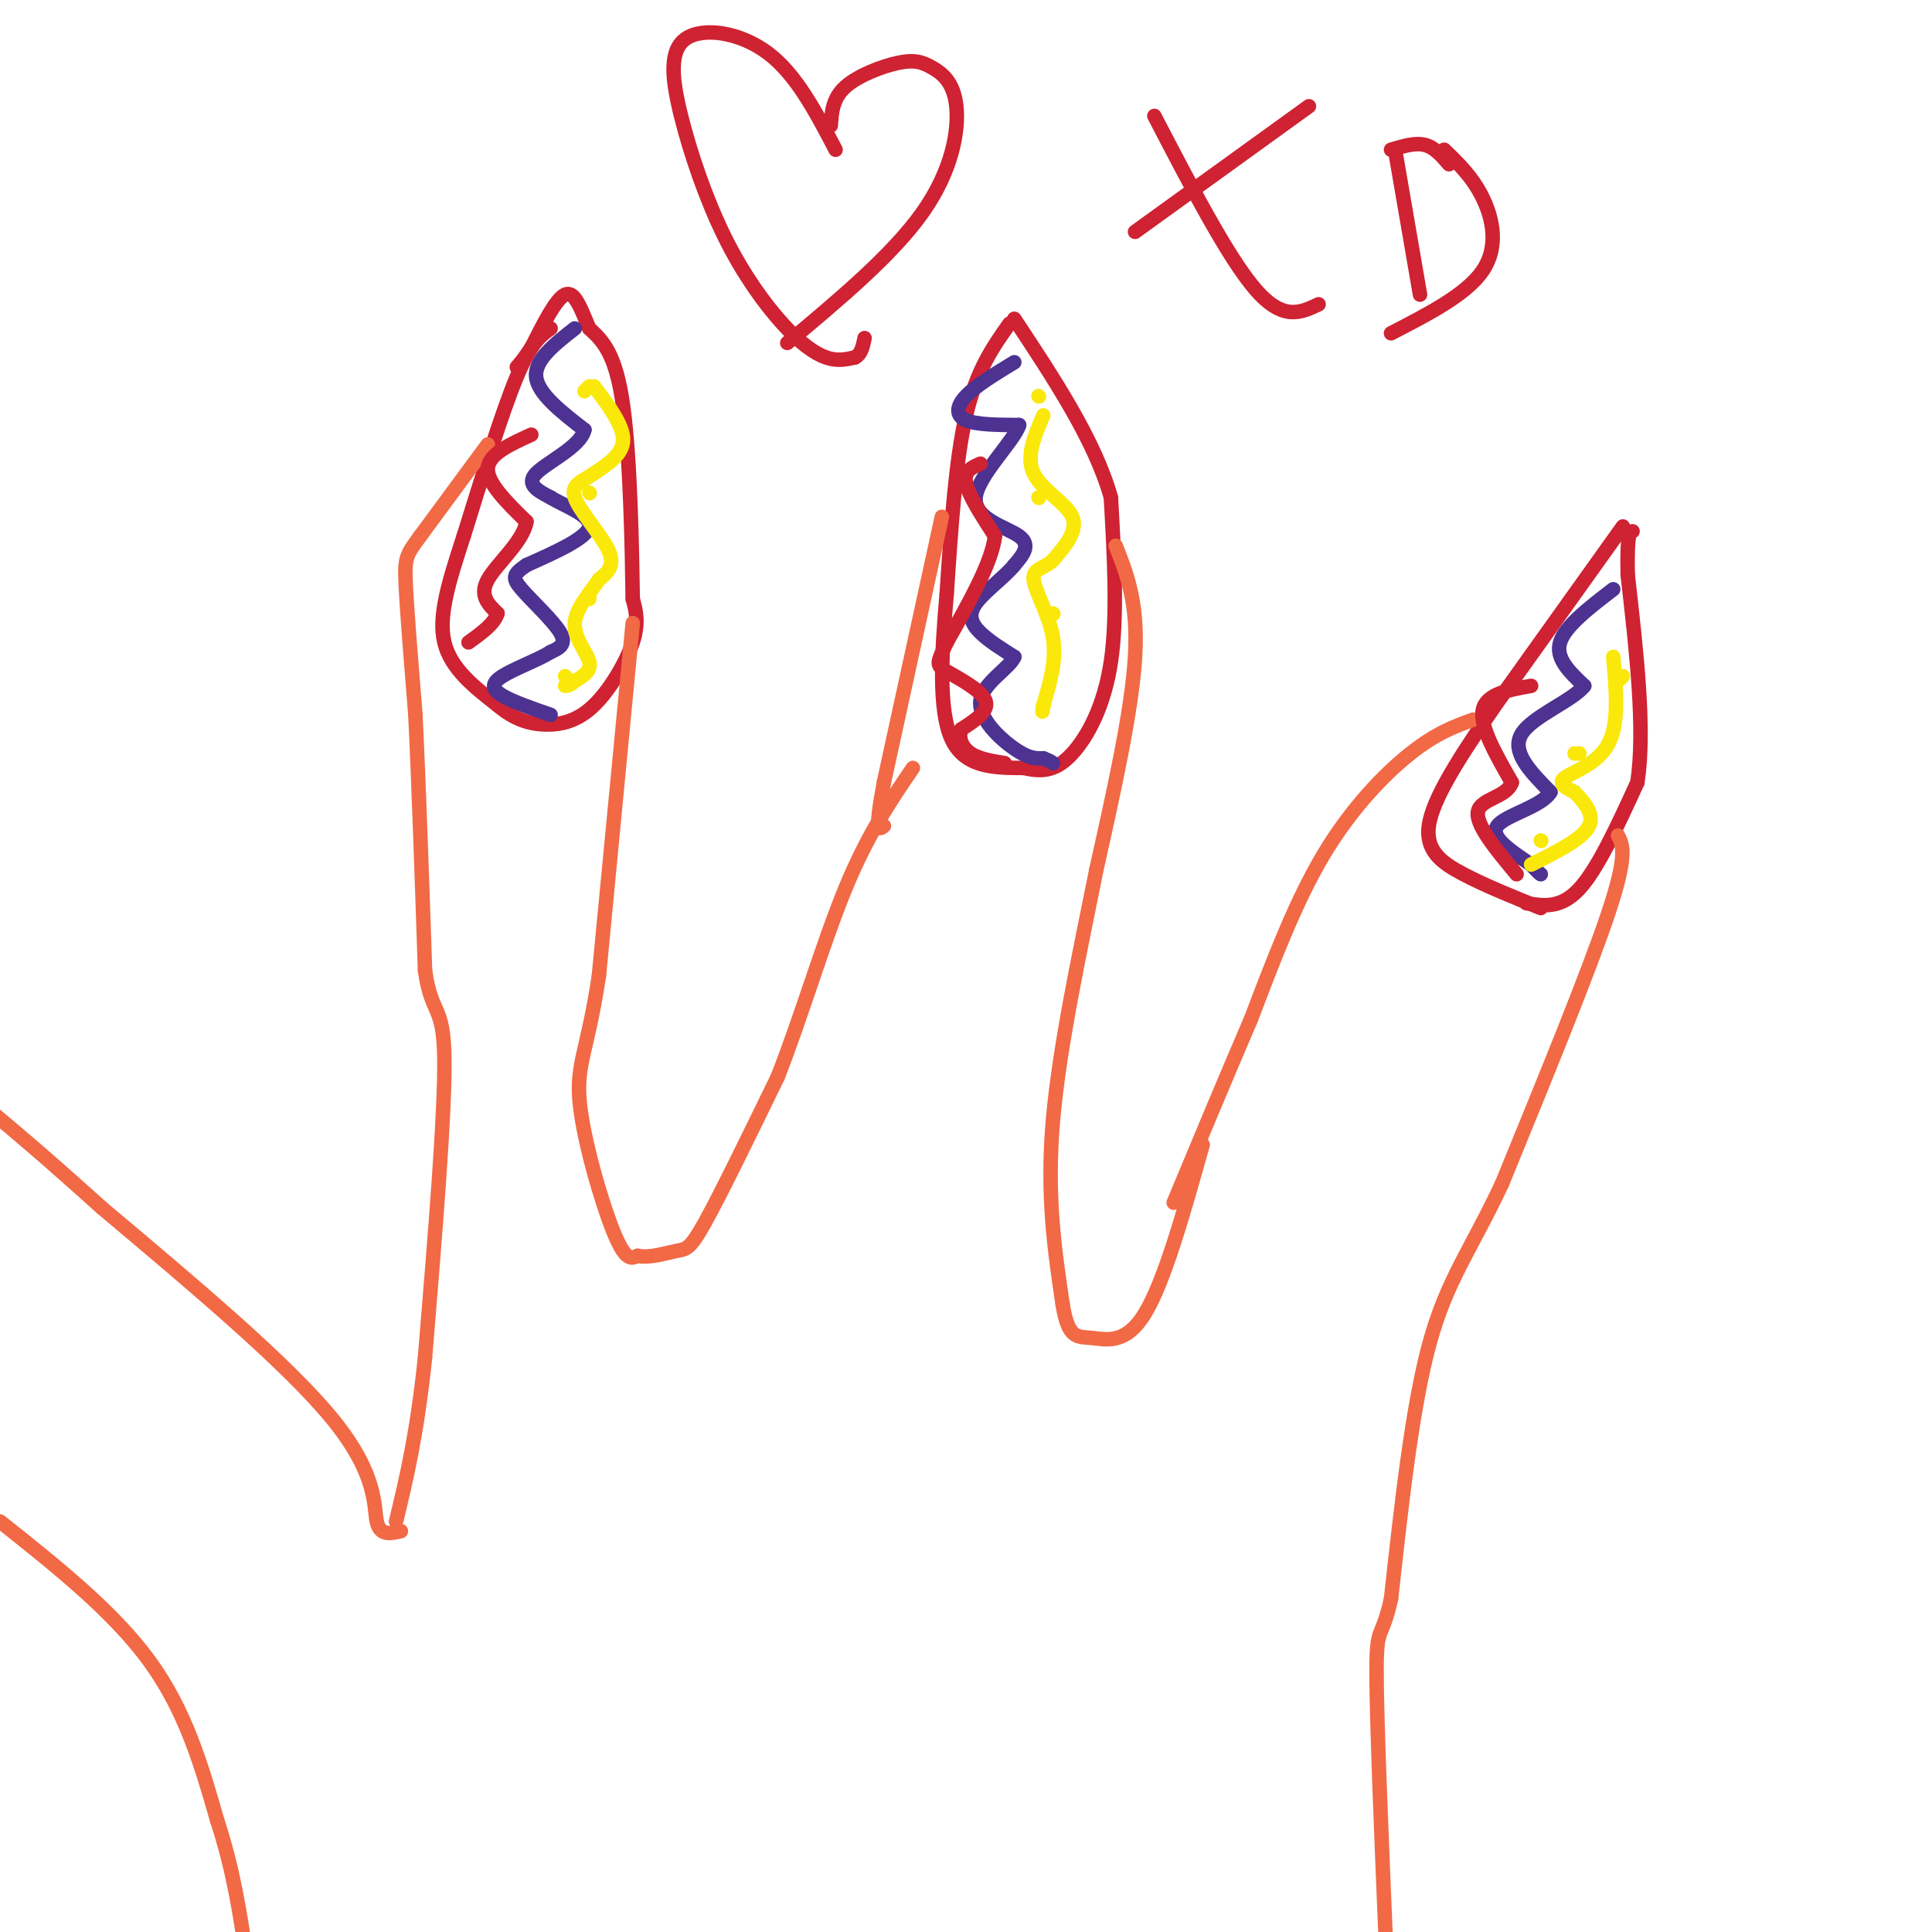 <svg viewBox='0 0 400 400' version='1.1' xmlns='http://www.w3.org/2000/svg' xmlns:xlink='http://www.w3.org/1999/xlink'><g fill='none' stroke='rgb(207,34,51)' stroke-width='3' stroke-linecap='round' stroke-linejoin='round'><path d='M114,68c-2.000,1.417 -4.000,2.833 -7,10c-3.000,7.167 -7.000,20.083 -11,33'/><path d='M96,111c-3.089,9.444 -5.311,16.556 -4,22c1.311,5.444 6.156,9.222 11,13'/><path d='M103,146c3.488,2.981 6.708,3.933 10,4c3.292,0.067 6.656,-0.751 10,-4c3.344,-3.249 6.670,-8.928 8,-13c1.330,-4.072 0.665,-6.536 0,-9'/><path d='M131,124c-0.133,-9.578 -0.467,-29.022 -2,-40c-1.533,-10.978 -4.267,-13.489 -7,-16'/><path d='M122,68c-1.889,-4.533 -3.111,-7.867 -5,-7c-1.889,0.867 -4.444,5.933 -7,11'/><path d='M110,72c-1.667,2.500 -2.333,3.250 -3,4'/><path d='M209,67c-3.417,4.833 -6.833,9.667 -9,19c-2.167,9.333 -3.083,23.167 -4,37'/><path d='M196,123c-1.067,12.156 -1.733,24.044 1,30c2.733,5.956 8.867,5.978 15,6'/><path d='M212,159c4.107,0.976 6.875,0.417 10,-3c3.125,-3.417 6.607,-9.690 8,-19c1.393,-9.310 0.696,-21.655 0,-34'/><path d='M230,103c-3.333,-11.833 -11.667,-24.417 -20,-37'/><path d='M336,109c0.000,0.000 -25.000,35.000 -25,35'/><path d='M311,144c-7.488,10.726 -13.708,20.042 -15,26c-1.292,5.958 2.345,8.560 7,11c4.655,2.440 10.327,4.720 16,7'/><path d='M316,187c3.583,0.583 7.167,1.167 11,-3c3.833,-4.167 7.917,-13.083 12,-22'/><path d='M339,162c1.667,-10.833 -0.167,-26.917 -2,-43'/><path d='M337,119c-0.167,-8.667 0.417,-8.833 1,-9'/></g>
<g fill='none' stroke='rgb(242,105,70)' stroke-width='3' stroke-linecap='round' stroke-linejoin='round'><path d='M101,92c0.000,0.000 -14.000,19.000 -14,19'/><path d='M87,111c-2.933,3.978 -3.267,4.422 -3,10c0.267,5.578 1.133,16.289 2,27'/><path d='M86,148c0.667,13.333 1.333,33.167 2,53'/><path d='M88,201c1.378,9.489 3.822,6.711 4,18c0.178,11.289 -1.911,36.644 -4,62'/><path d='M88,281c-1.667,16.000 -3.833,25.000 -6,34'/><path d='M131,129c0.000,0.000 -7.000,73.000 -7,73'/><path d='M124,202c-2.345,15.631 -4.708,18.208 -4,26c0.708,7.792 4.488,20.798 7,27c2.512,6.202 3.756,5.601 5,5'/><path d='M132,260c2.405,0.548 5.917,-0.583 8,-1c2.083,-0.417 2.738,-0.119 6,-6c3.262,-5.881 9.131,-17.940 15,-30'/><path d='M161,223c4.822,-12.222 9.378,-27.778 14,-39c4.622,-11.222 9.311,-18.111 14,-25'/><path d='M195,107c0.000,0.000 -12.000,55.000 -12,55'/><path d='M183,162c-2.000,10.667 -1.000,9.833 0,9'/><path d='M231,113c2.333,5.917 4.667,11.833 4,23c-0.667,11.167 -4.333,27.583 -8,44'/><path d='M227,180c-3.333,16.711 -7.667,36.489 -9,52c-1.333,15.511 0.333,26.756 2,38'/><path d='M220,270c1.155,7.345 3.042,6.708 6,7c2.958,0.292 6.988,1.512 11,-5c4.012,-6.512 8.006,-20.756 12,-35'/><path d='M305,149c-3.822,1.378 -7.644,2.756 -13,7c-5.356,4.244 -12.244,11.356 -18,21c-5.756,9.644 -10.378,21.822 -15,34'/><path d='M259,211c-5.167,12.000 -10.583,25.000 -16,38'/><path d='M335,173c1.000,2.000 2.000,4.000 -2,16c-4.000,12.000 -13.000,34.000 -22,56'/><path d='M311,245c-6.400,13.689 -11.400,19.911 -15,33c-3.600,13.089 -5.800,33.044 -8,53'/><path d='M288,331c-2.000,9.000 -3.000,5.000 -3,15c0.000,10.000 1.000,34.000 2,58'/><path d='M83,317c-2.178,0.511 -4.356,1.022 -5,-2c-0.644,-3.022 0.244,-9.578 -9,-21c-9.244,-11.422 -28.622,-27.711 -48,-44'/><path d='M21,250c-11.833,-10.667 -17.417,-15.333 -23,-20'/><path d='M0,315c11.750,9.333 23.500,18.667 31,29c7.500,10.333 10.750,21.667 14,33'/><path d='M45,377c3.333,10.167 4.667,19.083 6,28'/></g>
<g fill='none' stroke='rgb(77,50,146)' stroke-width='3' stroke-linecap='round' stroke-linejoin='round'><path d='M119,68c-4.167,3.250 -8.333,6.500 -8,10c0.333,3.500 5.167,7.250 10,11'/><path d='M121,89c-0.800,3.489 -7.800,6.711 -10,9c-2.200,2.289 0.400,3.644 3,5'/><path d='M114,103c2.822,1.756 8.378,3.644 8,6c-0.378,2.356 -6.689,5.178 -13,8'/><path d='M109,117c-2.738,1.881 -3.083,2.583 -1,5c2.083,2.417 6.595,6.548 8,9c1.405,2.452 -0.298,3.226 -2,4'/><path d='M114,135c-2.452,1.560 -7.583,3.458 -10,5c-2.417,1.542 -2.119,2.726 0,4c2.119,1.274 6.060,2.637 10,4'/><path d='M210,75c-3.978,2.422 -7.956,4.844 -10,7c-2.044,2.156 -2.156,4.044 0,5c2.156,0.956 6.578,0.978 11,1'/><path d='M211,88c-0.881,3.143 -8.583,10.500 -9,15c-0.417,4.500 6.452,6.143 9,8c2.548,1.857 0.774,3.929 -1,6'/><path d='M210,117c-1.940,2.440 -6.292,5.542 -8,8c-1.708,2.458 -0.774,4.274 1,6c1.774,1.726 4.387,3.363 7,5'/><path d='M210,136c-0.845,2.238 -6.458,5.333 -7,9c-0.542,3.667 3.988,7.905 7,10c3.012,2.095 4.506,2.048 6,2'/><path d='M216,157c1.333,0.500 1.667,0.750 2,1'/><path d='M334,122c-5.000,3.833 -10.000,7.667 -11,11c-1.000,3.333 2.000,6.167 5,9'/><path d='M328,142c-2.378,3.089 -10.822,6.311 -13,10c-2.178,3.689 1.911,7.844 6,12'/><path d='M321,164c-1.822,3.067 -9.378,4.733 -11,7c-1.622,2.267 2.689,5.133 7,8'/><path d='M317,179c1.500,1.667 1.750,1.833 2,2'/></g>
<g fill='none' stroke='rgb(250,232,11)' stroke-width='3' stroke-linecap='round' stroke-linejoin='round'><path d='M117,140c0.000,0.000 0.100,0.100 0.1,0.1'/><path d='M122,124c0.000,0.000 0.000,-1.000 0,-1'/><path d='M122,102c0.000,0.000 0.100,0.100 0.1,0.1'/><path d='M121,81c0.000,0.000 1.000,-1.000 1,-1'/><path d='M216,146c0.000,0.000 0.100,0.100 0.1,0.1'/><path d='M218,127c0.000,0.000 0.100,0.100 0.1,0.1'/><path d='M215,103c0.000,0.000 0.100,0.100 0.1,0.1'/><path d='M215,82c0.000,0.000 0.100,0.100 0.1,0.1'/><path d='M319,174c0.000,0.000 0.100,0.100 0.1,0.1'/><path d='M326,156c0.000,0.000 1.000,0.000 1,0'/><path d='M335,141c0.000,0.000 1.000,-1.000 1,-1'/><path d='M123,80c3.000,4.000 6.000,8.000 6,11c0.000,3.000 -3.000,5.000 -6,7'/><path d='M123,98c-2.274,1.631 -4.958,2.208 -4,5c0.958,2.792 5.560,7.798 7,11c1.440,3.202 -0.280,4.601 -2,6'/><path d='M124,120c-1.655,2.536 -4.792,5.875 -5,9c-0.208,3.125 2.512,6.036 3,8c0.488,1.964 -1.256,2.982 -3,4'/><path d='M119,141c-0.833,0.833 -1.417,0.917 -2,1'/><path d='M216,86c-1.822,4.267 -3.644,8.533 -2,12c1.644,3.467 6.756,6.133 8,9c1.244,2.867 -1.378,5.933 -4,9'/><path d='M218,116c-1.786,1.750 -4.250,1.625 -4,4c0.250,2.375 3.214,7.250 4,12c0.786,4.750 -0.607,9.375 -2,14'/><path d='M216,146c-0.333,2.333 -0.167,1.167 0,0'/><path d='M334,136c0.622,6.889 1.244,13.778 -1,18c-2.244,4.222 -7.356,5.778 -9,7c-1.644,1.222 0.178,2.111 2,3'/><path d='M326,164c1.511,1.667 4.289,4.333 3,7c-1.289,2.667 -6.644,5.333 -12,8'/></g>
<g fill='none' stroke='rgb(207,34,51)' stroke-width='3' stroke-linecap='round' stroke-linejoin='round'><path d='M110,90c-4.417,2.000 -8.833,4.000 -9,7c-0.167,3.000 3.917,7.000 8,11'/><path d='M109,108c-0.622,4.067 -6.178,8.733 -8,12c-1.822,3.267 0.089,5.133 2,7'/><path d='M103,127c-0.667,2.167 -3.333,4.083 -6,6'/><path d='M203,96c-1.750,0.750 -3.500,1.500 -3,4c0.500,2.500 3.250,6.750 6,11'/><path d='M206,111c-0.667,5.500 -5.333,13.750 -10,22'/><path d='M196,133c-2.083,4.476 -2.292,4.667 0,6c2.292,1.333 7.083,3.810 8,6c0.917,2.190 -2.042,4.095 -5,6'/><path d='M199,151c-0.644,1.956 0.244,3.844 2,5c1.756,1.156 4.378,1.578 7,2'/><path d='M317,142c-4.667,0.833 -9.333,1.667 -10,5c-0.667,3.333 2.667,9.167 6,15'/><path d='M313,162c-0.978,3.089 -6.422,3.311 -7,6c-0.578,2.689 3.711,7.844 8,13'/><path d='M173,31c-4.074,-7.796 -8.147,-15.592 -14,-20c-5.853,-4.408 -13.484,-5.429 -17,-3c-3.516,2.429 -2.917,8.308 -1,16c1.917,7.692 5.153,17.196 9,25c3.847,7.804 8.305,13.909 12,18c3.695,4.091 6.627,6.169 9,7c2.373,0.831 4.186,0.416 6,0'/><path d='M177,74c1.333,-0.667 1.667,-2.333 2,-4'/><path d='M172,26c0.191,-2.814 0.382,-5.628 3,-8c2.618,-2.372 7.663,-4.301 11,-5c3.337,-0.699 4.967,-0.167 7,1c2.033,1.167 4.471,2.968 5,8c0.529,5.032 -0.849,13.295 -7,22c-6.151,8.705 -17.076,17.853 -28,27'/><path d='M271,22c0.000,0.000 -36.000,26.000 -36,26'/><path d='M239,24c7.667,14.750 15.333,29.500 21,36c5.667,6.500 9.333,4.750 13,3'/><path d='M289,32c0.000,0.000 5.000,29.000 5,29'/><path d='M299,31c2.956,2.844 5.911,5.689 8,10c2.089,4.311 3.311,10.089 0,15c-3.311,4.911 -11.156,8.956 -19,13'/><path d='M300,34c-1.500,-1.750 -3.000,-3.500 -5,-4c-2.000,-0.500 -4.500,0.250 -7,1'/></g>
</svg>